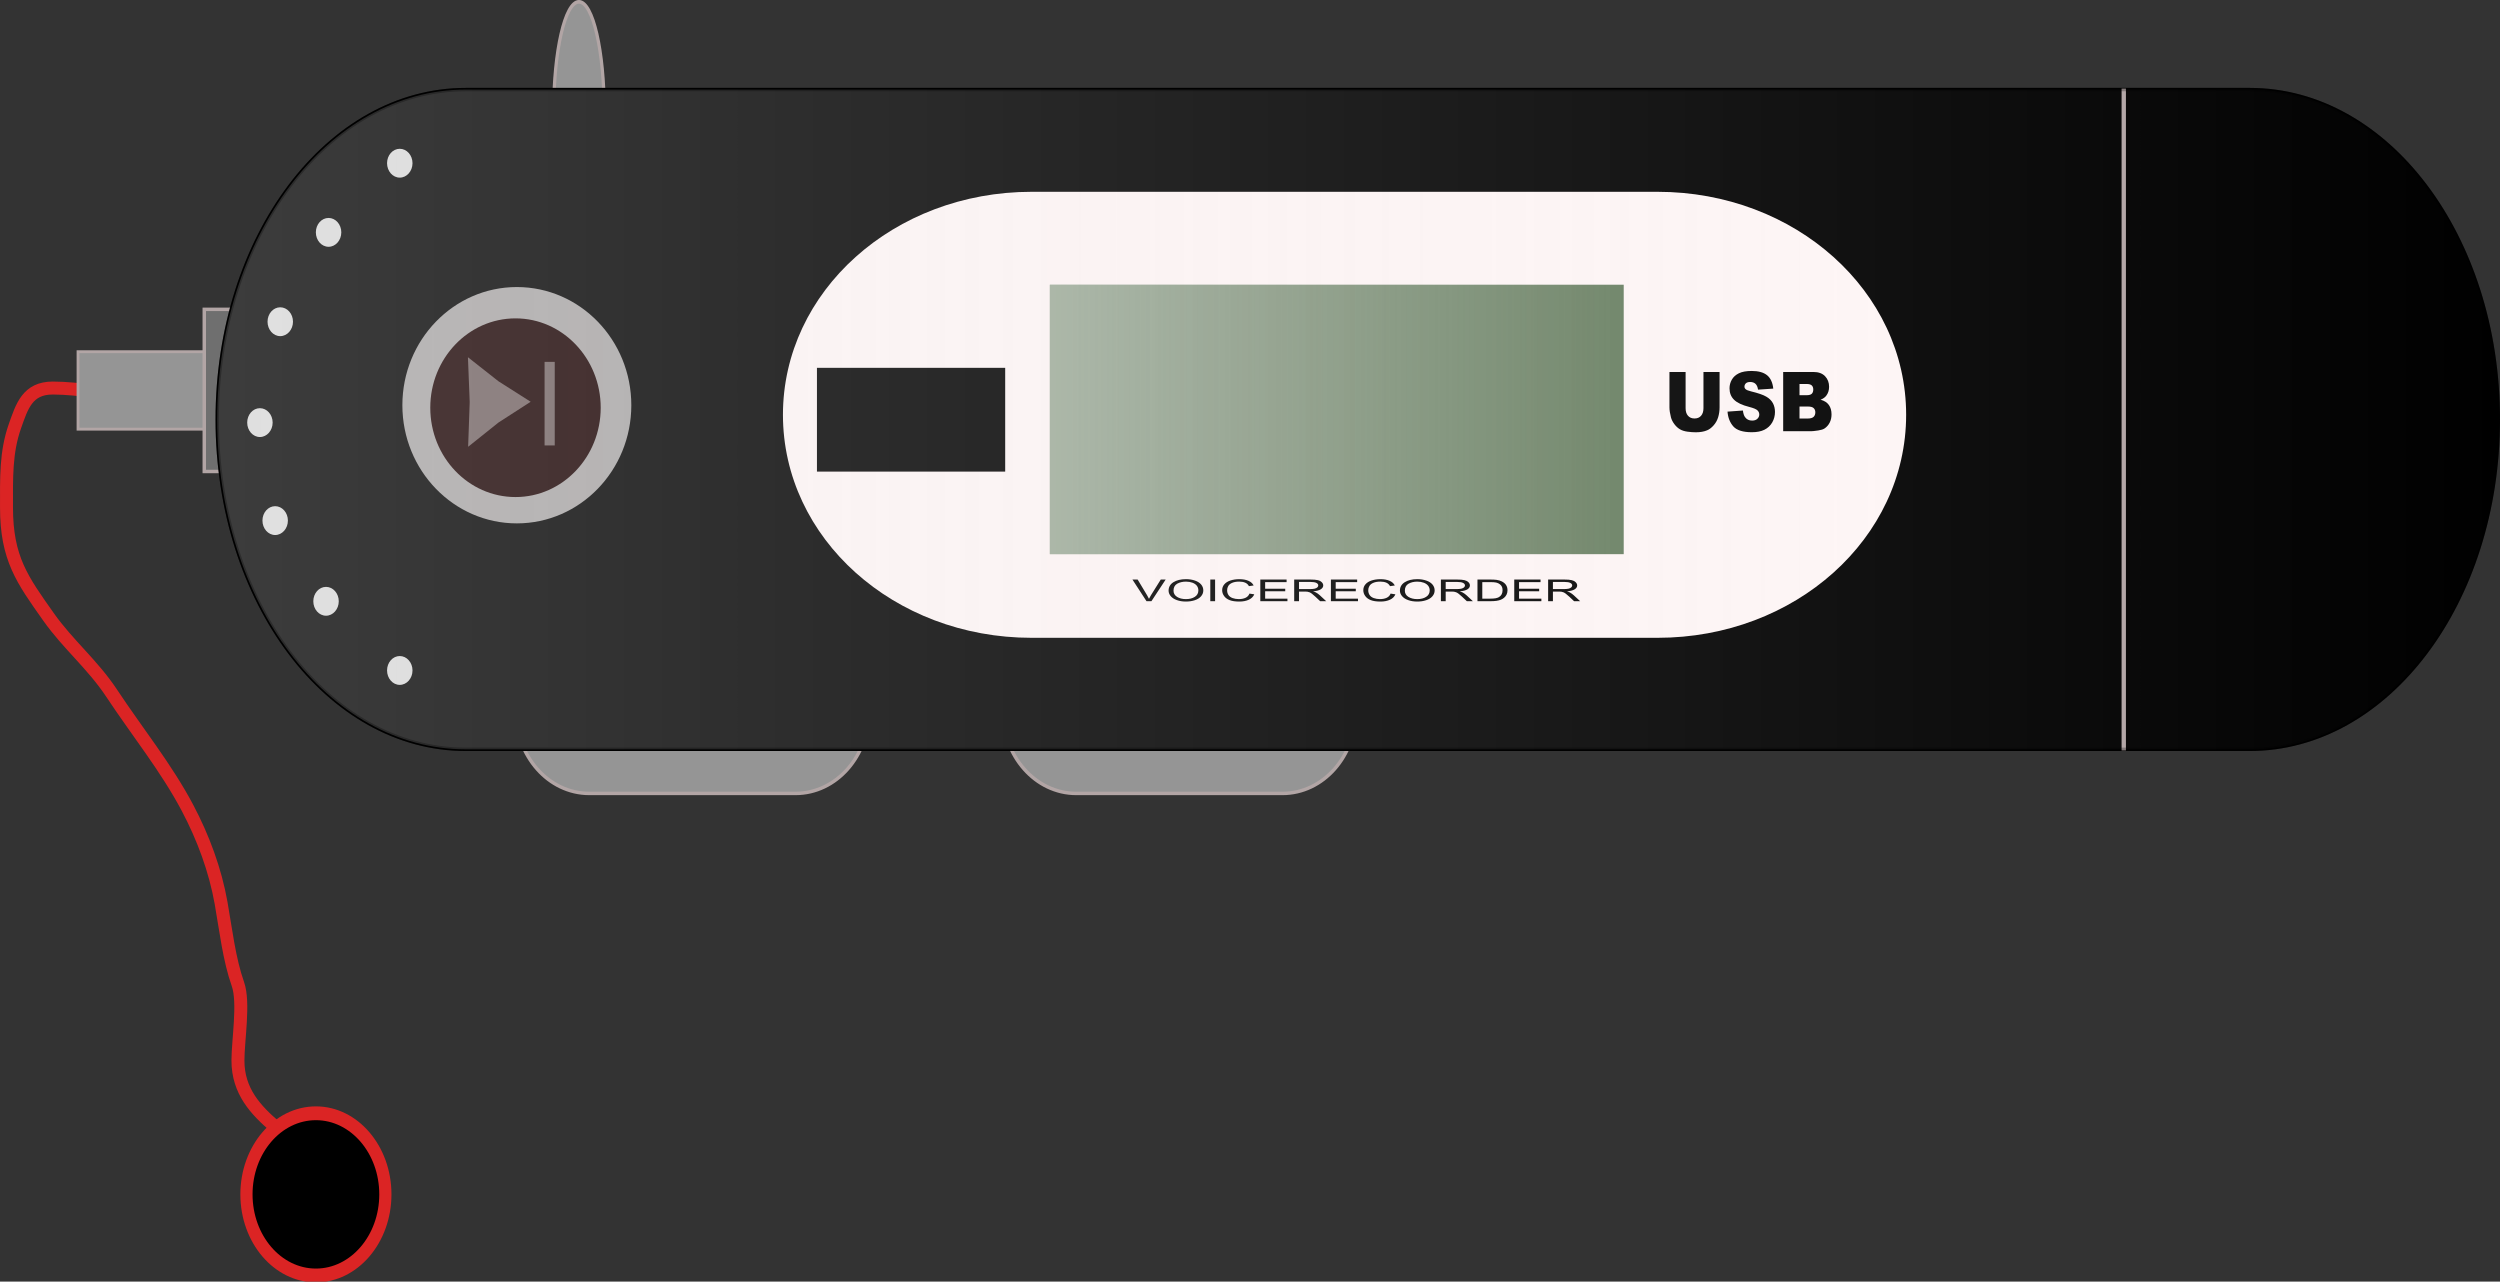 <?xml version="1.0" encoding="UTF-8" standalone="no"?>
<!-- Created with Inkscape (http://www.inkscape.org/) -->
<svg
    xmlns:inkscape="http://www.inkscape.org/namespaces/inkscape"
    xmlns:rdf="http://www.w3.org/1999/02/22-rdf-syntax-ns#"
    xmlns="http://www.w3.org/2000/svg"
    xmlns:sodipodi="http://sodipodi.sourceforge.net/DTD/sodipodi-0.dtd"
    xmlns:cc="http://creativecommons.org/ns#"
    xmlns:xlink="http://www.w3.org/1999/xlink"
    xmlns:dc="http://purl.org/dc/elements/1.1/"
    xmlns:svg="http://www.w3.org/2000/svg"
    xmlns:ns1="http://sozi.baierouge.fr"
    id="svg2"
    sodipodi:docname="Machovka_MP3_player_ok.svg"
    viewBox="0 0 925.04 474.21"
    sodipodi:version="0.32"
    version="1.0"
    inkscape:output_extension="org.inkscape.output.svg.inkscape"
    inkscape:version="0.46"
    inkscape:label="Pozadí"
    sodipodi:docbase="C:\Documents and Settings\Im\Plocha\12.Elektrospotrebice"
  >
  <rect x="0" y="0" width="925.04" height="474.21" fill="#333333" stroke="none"/>
  <defs
      id="defs3"
    >
    <linearGradient
        id="linearGradient2473"
        y2="443.24"
        gradientUnits="userSpaceOnUse"
        x2="421.34"
        gradientTransform="matrix(1.502 0 0 1.702 11.966 -428.28)"
        y1="443.24"
        x1="279.92"
        inkscape:collect="always"
      >
      <stop
          id="stop6712"
          style="stop-color:rgb(236, 236, 236)"
          offset="0"
      />
      <stop
          id="stop6714"
          style="stop-color:rgb(236, 236, 236);stop-opacity:0"
          offset="1"
      />
    </linearGradient
    >
    <linearGradient
        id="linearGradient2532"
        y2="443.24"
        gradientUnits="userSpaceOnUse"
        x2="637.25"
        gradientTransform="matrix(1.502 0 0 1.702 11.966 -428.28)"
        y1="443.24"
        x1="74.344"
        inkscape:collect="always"
      >
      <stop
          id="stop7607"
          style="stop-color:rgb(230, 230, 230)"
          offset="0"
      />
      <stop
          id="stop7609"
          style="stop-color:rgb(230, 230, 230);stop-opacity:0"
          offset="1"
      />
    </linearGradient
    >
  </defs
  >
  <sodipodi:namedview
      id="base"
      bordercolor="#666666"
      inkscape:pageshadow="2"
      inkscape:guide-bbox="true"
      pagecolor="#ffffff"
      inkscape:window-height="710"
      width="1052.362px"
      inkscape:zoom="0.97114854"
      inkscape:window-x="44"
      height="744.094px"
      borderopacity="1.0"
      inkscape:current-layer="layer1"
      inkscape:cx="372.04724"
      inkscape:cy="196.67434"
      showguides="true"
      inkscape:window-y="56"
      inkscape:window-width="1024"
      showgrid="false"
      inkscape:pageopacity="0.0"
      inkscape:document-units="px"
  />
  <g
      id="layer1"
      inkscape:label="Vrstva 1"
      inkscape:groupmode="layer"
      transform="translate(-43.817 -170.83)"
    >
    <path
        id="rect6460"
        style="fill-rule:evenodd;stroke:#b2a5a5;stroke-width:1.279;fill:#959595"
        d="m261.87 402.65h76.29c15.1 0 27.25 13.77 27.25 30.88s-12.15 30.88-27.25 30.88h-76.29c-15.1 0-27.25-13.77-27.25-30.88s12.15-30.88 27.25-30.88z"
    />
    <path
        id="rect7188"
        style="fill-rule:evenodd;stroke:#b2a5a5;stroke-width:1.279;fill:#959595"
        d="m442.05 402.65h76.29c15.1 0 27.25 13.77 27.25 30.88s-12.15 30.88-27.25 30.88h-76.29c-15.09 0-27.25-13.77-27.25-30.88s12.16-30.88 27.25-30.88z"
    />
    <path
        id="path7190"
        style="fill-rule:evenodd;stroke:#b2a5a5;stroke-width:0.8;fill:#959595"
        transform="matrix(1.502 0 0 1.702 55.563 -190.05)"
        d="m141.03 236.28c0 13.17-2.79 23.85-6.23 23.85-3.43 0-6.22-10.68-6.22-23.85 0-13.16 2.79-23.85 6.22-23.85 3.44 0 6.23 10.69 6.23 23.85z"
    />
    <path
        id="path7922"
        style="stroke:#db2424;stroke-width:4.796;fill:none"
        d="m91.374 316.18c-5.348 0.87-18.219-1.77-28.026-1.77-9.375 0-11.42 6.77-14.013 14.12-3.401 9.64-3.114 19.2-3.114 30 0 18.99 5.871 26.85 15.57 40.59 7.197 10.19 16.314 17.59 23.355 28.23 9.447 14.28 20.164 27.51 28.024 42.36 5.85 11.04 10.31 23.13 12.46 35.29 1.74 9.84 2.99 20.84 6.23 30 2.38 6.74 0 20.8 0 28.24 0 11.34 6.54 18.35 14.01 24.7 6.12 5.2 13.55 11.83 18.68 17.65 3.26 3.69 4.02 5.57 6.23 10.59"
    />
    <path
        id="rect7192"
        style="fill-rule:evenodd;stroke:#b2a5a5;stroke-width:1.052;fill:#959595"
        d="m72.69 300.96h90.31v28.67h-90.31v-28.67z"
    />
    <path
        id="rect7194"
        style="fill-rule:evenodd;stroke:#b2a5a5;stroke-width:1.279;fill:#6f6f6f"
        d="m119.4 285.29h22.58v60h-22.58v-60z"
    />
    <path
        id="rect1305"
        style="fill-rule:evenodd;stroke:#000000;stroke-width:1.255;fill:#000000"
        d="m216.17 203.98h660.07c50.96 0 91.99 54.43 91.99 122.05s-41.03 122.06-91.99 122.06h-660.07c-50.96 0-91.98-54.44-91.98-122.06s41.02-122.05 91.98-122.05z"
    />
    <path
        id="rect1307"
        style="fill-rule:evenodd;fill:#fff6f6"
        d="m425.51 241.8h231.62c50.96 0 91.99 36.8 91.99 82.51 0 45.72-41.03 82.52-91.99 82.52h-231.62c-50.96 0-91.99-36.8-91.99-82.52 0-45.71 41.03-82.51 91.99-82.51z"
    />
    <path
        id="rect2038"
        style="fill-rule:evenodd;fill:#677e60"
        d="m432.27 276.18h212.35v99.7h-212.35v-99.7z"
    />
    <a
        id="a2056"
        transform="matrix(1.502 0 0 1.702 11.966 -428.28)"
      >
      <flowRoot
          id="flowRoot2040"
          xml:space="preserve"
        >
        <flowRegion
            id="flowRegion2042"
          >
          <rect
              id="rect2044"
              y="431.97"
              x="222.46"
              width="46.372"
              height="22.56"
          />
        </flowRegion
        >
        <flowPara
            id="flowPara2046"
            style="font-size:20px;font-family:Amethyst;line-height:125%"
          >MP3</flowPara
        >
      </flowRoot
      >
    </a
    >
    <path
        id="text2062"
        style="fill:#000000"
        transform="scale(1.295 .772)"
        d="m361.42 509.43l-4.02-10.38h1.49l2.7 7.54c0.21 0.61 0.4 1.17 0.54 1.7 0.16-0.56 0.35-1.13 0.56-1.7l2.81-7.54h1.4l-4.07 10.38h-1.41zm6.31-5.05c0-1.72 0.46-3.07 1.38-4.05 0.93-0.97 2.12-1.46 3.59-1.46 0.95 0 1.82 0.23 2.59 0.69 0.77 0.45 1.35 1.09 1.76 1.91 0.4 0.82 0.6 1.75 0.6 2.79 0 1.05-0.21 1.99-0.64 2.82-0.42 0.83-1.02 1.46-1.8 1.89s-1.62 0.64-2.52 0.64c-0.98 0-1.85-0.24-2.62-0.71s-1.35-1.11-1.75-1.93-0.59-1.68-0.59-2.59zm1.41 0.02c0 1.25 0.34 2.24 1.01 2.96 0.67 0.71 1.52 1.07 2.53 1.07 1.04 0 1.89-0.36 2.55-1.09 0.67-0.72 1.01-1.75 1.01-3.09 0-0.84-0.15-1.58-0.43-2.21-0.29-0.63-0.71-1.12-1.26-1.47-0.55-0.34-1.16-0.52-1.85-0.52-0.97 0-1.81 0.34-2.51 1-0.7 0.67-1.05 1.79-1.05 3.35zm10.51 5.03v-10.38h1.37v10.38h-1.37zm11.19-3.64l1.38 0.35c-0.29 1.13-0.81 1.99-1.56 2.58s-1.66 0.89-2.74 0.89c-1.12 0-2.03-0.23-2.73-0.68-0.7-0.46-1.24-1.12-1.6-1.98-0.37-0.87-0.55-1.79-0.55-2.78 0-1.09 0.21-2.03 0.62-2.83 0.41-0.81 1-1.42 1.76-1.84 0.76-0.41 1.6-0.62 2.52-0.62 1.04 0 1.91 0.26 2.62 0.79s1.2 1.27 1.48 2.23l-1.35 0.32c-0.24-0.76-0.59-1.31-1.05-1.65-0.46-0.35-1.04-0.52-1.73-0.52-0.8 0-1.46 0.19-2 0.58-0.53 0.38-0.91 0.89-1.13 1.54-0.22 0.64-0.32 1.3-0.32 1.99 0 0.88 0.12 1.65 0.38 2.31s0.66 1.15 1.2 1.48c0.54 0.32 1.13 0.48 1.76 0.48 0.77 0 1.43-0.22 1.96-0.66s0.89-1.1 1.08-1.98zm3.1 3.64v-10.38h7.51v1.23h-6.13v3.18h5.74v1.22h-5.74v3.53h6.37v1.22h-7.75zm9.68 0v-10.38h4.6c0.93 0 1.63 0.1 2.11 0.28 0.49 0.19 0.87 0.52 1.16 0.99s0.43 0.99 0.43 1.57c0 0.73-0.24 1.35-0.72 1.86-0.47 0.5-1.21 0.82-2.2 0.96 0.36 0.18 0.64 0.35 0.82 0.52 0.41 0.37 0.79 0.83 1.14 1.38l1.81 2.82h-1.73l-1.37-2.16c-0.4-0.62-0.73-1.1-0.99-1.43s-0.5-0.56-0.7-0.69c-0.21-0.13-0.41-0.22-0.63-0.28-0.15-0.03-0.41-0.05-0.76-0.05h-1.59v4.61h-1.38zm1.38-5.8h2.95c0.63 0 1.12-0.06 1.47-0.19s0.62-0.34 0.81-0.62c0.18-0.29 0.27-0.6 0.27-0.93 0-0.5-0.17-0.9-0.53-1.22-0.36-0.31-0.92-0.47-1.69-0.47h-3.28v3.43zm9.11 5.8v-10.38h7.5v1.23h-6.13v3.18h5.74v1.22h-5.74v3.53h6.37v1.22h-7.74zm17.06-3.64l1.37 0.35c-0.28 1.13-0.8 1.99-1.55 2.58s-1.66 0.89-2.74 0.89c-1.12 0-2.03-0.23-2.73-0.68-0.7-0.46-1.24-1.12-1.6-1.98-0.37-0.87-0.55-1.79-0.55-2.78 0-1.09 0.2-2.03 0.62-2.83 0.41-0.81 1-1.42 1.76-1.84 0.76-0.41 1.6-0.62 2.52-0.62 1.04 0 1.91 0.26 2.62 0.79s1.2 1.27 1.48 2.23l-1.36 0.32c-0.24-0.76-0.59-1.31-1.04-1.65-0.46-0.35-1.04-0.52-1.73-0.52-0.8 0-1.47 0.19-2 0.58-0.54 0.38-0.91 0.89-1.13 1.54-0.22 0.64-0.33 1.3-0.33 1.99 0 0.88 0.13 1.65 0.39 2.31s0.66 1.15 1.2 1.48c0.54 0.32 1.13 0.48 1.76 0.48 0.77 0 1.42-0.22 1.96-0.66 0.53-0.44 0.89-1.1 1.08-1.98zm2.66-1.41c0-1.72 0.46-3.07 1.38-4.05 0.93-0.97 2.12-1.46 3.59-1.46 0.95 0 1.82 0.23 2.59 0.69 0.77 0.45 1.35 1.09 1.76 1.91 0.4 0.82 0.6 1.75 0.6 2.79 0 1.05-0.21 1.99-0.64 2.82-0.42 0.83-1.02 1.46-1.8 1.89s-1.62 0.64-2.52 0.64c-0.98 0-1.85-0.24-2.62-0.71s-1.35-1.11-1.75-1.93-0.59-1.68-0.59-2.59zm1.41 0.02c0 1.25 0.34 2.24 1.01 2.96 0.67 0.71 1.52 1.07 2.53 1.07 1.04 0 1.89-0.36 2.55-1.09 0.67-0.72 1.01-1.75 1.01-3.09 0-0.84-0.15-1.58-0.43-2.21-0.29-0.63-0.71-1.12-1.26-1.47-0.55-0.34-1.16-0.52-1.85-0.52-0.97 0-1.81 0.34-2.51 1-0.7 0.67-1.05 1.79-1.05 3.35zm10.3 5.03v-10.38h4.6c0.92 0 1.63 0.1 2.11 0.28 0.48 0.19 0.86 0.52 1.15 0.99s0.43 0.99 0.43 1.57c0 0.73-0.23 1.35-0.71 1.86-0.48 0.5-1.21 0.82-2.21 0.96 0.36 0.18 0.64 0.35 0.83 0.52 0.4 0.37 0.78 0.83 1.14 1.38l1.8 2.82h-1.72l-1.38-2.16c-0.4-0.62-0.73-1.1-0.99-1.43s-0.49-0.56-0.7-0.69c-0.2-0.13-0.41-0.22-0.62-0.28-0.16-0.03-0.41-0.05-0.77-0.05h-1.59v4.61h-1.37zm1.37-5.8h2.95c0.63 0 1.12-0.06 1.47-0.19 0.36-0.13 0.63-0.34 0.81-0.62 0.19-0.29 0.28-0.6 0.28-0.93 0-0.5-0.18-0.9-0.54-1.22-0.35-0.31-0.92-0.47-1.69-0.47h-3.28v3.43zm9.08 5.8v-10.38h3.58c0.81 0 1.42 0.05 1.85 0.15 0.59 0.14 1.1 0.39 1.52 0.75 0.55 0.46 0.96 1.05 1.23 1.77s0.4 1.54 0.4 2.47c0 0.78-0.09 1.48-0.27 2.09-0.19 0.61-0.42 1.12-0.71 1.51-0.29 0.4-0.6 0.72-0.94 0.95-0.35 0.22-0.76 0.4-1.24 0.52-0.49 0.11-1.04 0.17-1.67 0.17h-3.75zm1.38-1.22h2.21c0.69 0 1.22-0.07 1.61-0.19 0.39-0.13 0.7-0.31 0.93-0.54 0.33-0.33 0.58-0.76 0.77-1.31 0.18-0.55 0.27-1.22 0.27-2 0-1.09-0.18-1.92-0.54-2.51-0.35-0.58-0.79-0.97-1.3-1.17-0.36-0.14-0.96-0.21-1.77-0.21h-2.18v7.93zm9.13 1.22v-10.38h7.51v1.23h-6.14v3.18h5.75v1.22h-5.75v3.53h6.38v1.22h-7.75zm9.68 0v-10.38h4.6c0.93 0 1.63 0.1 2.11 0.28 0.48 0.19 0.87 0.52 1.15 0.99 0.29 0.47 0.44 0.99 0.44 1.57 0 0.73-0.24 1.35-0.72 1.86-0.48 0.5-1.21 0.82-2.21 0.96 0.37 0.18 0.64 0.35 0.83 0.52 0.4 0.37 0.78 0.83 1.14 1.38l1.81 2.82h-1.73l-1.37-2.16c-0.41-0.62-0.74-1.1-1-1.43s-0.49-0.56-0.69-0.69c-0.21-0.13-0.42-0.22-0.63-0.28-0.16-0.03-0.41-0.05-0.76-0.05h-1.6v4.61h-1.37zm1.37-5.8h2.95c0.63 0 1.12-0.06 1.48-0.19 0.35-0.13 0.62-0.34 0.8-0.62 0.19-0.29 0.28-0.6 0.28-0.93 0-0.5-0.18-0.9-0.53-1.22-0.36-0.31-0.92-0.47-1.69-0.47h-3.29v3.43z"
    />
    <path
        id="path2066"
        style="fill-rule:evenodd;fill:#dddddd"
        transform="matrix(1.502 0 0 1.702 -33.199 -296.04)"
        d="m122.2 387.48c0 1.73-1.41 3.14-3.14 3.14s-3.13-1.41-3.13-3.14 1.4-3.13 3.13-3.13 3.14 1.4 3.14 3.13z"
    />
    <path
        id="path2794"
        style="fill-rule:evenodd;fill:#dddddd"
        transform="matrix(1.502 0 0 1.702 -14.38 -266.18)"
        d="m122.2 387.48c0 1.73-1.41 3.14-3.14 3.14s-3.13-1.41-3.13-3.14 1.4-3.13 3.13-3.13 3.14 1.4 3.14 3.13z"
    />
    <path
        id="path2796"
        style="fill-rule:evenodd;fill:#dddddd"
        transform="matrix(1.502 0 0 1.702 12.907 -240.59)"
        d="m122.2 387.48c0 1.73-1.41 3.14-3.14 3.14s-3.13-1.41-3.13-3.14 1.4-3.13 3.13-3.13 3.14 1.4 3.14 3.13z"
    />
    <path
        id="path2798"
        style="fill-rule:evenodd;fill:#dddddd"
        transform="matrix(1.502 0 0 1.702 -38.844 -332.3)"
        d="m122.2 387.48c0 1.73-1.41 3.14-3.14 3.14s-3.13-1.41-3.13-3.14 1.4-3.13 3.13-3.13 3.14 1.4 3.14 3.13z"
    />
    <path
        id="path2800"
        style="fill-rule:evenodd;fill:#dddddd"
        transform="matrix(1.502 0 0 1.702 -31.317 -369.63)"
        d="m122.2 387.48c0 1.73-1.41 3.14-3.14 3.14s-3.13-1.41-3.13-3.14 1.4-3.13 3.13-3.13 3.14 1.4 3.14 3.13z"
    />
    <path
        id="path2802"
        style="fill-rule:evenodd;fill:#dddddd"
        transform="matrix(1.502 0 0 1.702 -13.439 -402.69)"
        d="m122.2 387.48c0 1.73-1.41 3.14-3.14 3.14s-3.13-1.41-3.13-3.14 1.4-3.13 3.13-3.13 3.14 1.4 3.14 3.13z"
    />
    <path
        id="path2804"
        style="fill-rule:evenodd;fill:#dddddd"
        transform="matrix(1.502 0 0 1.702 12.907 -428.28)"
        d="m122.2 387.48c0 1.73-1.41 3.14-3.14 3.14s-3.13-1.41-3.13-3.14 1.4-3.13 3.13-3.13 3.14 1.4 3.14 3.13z"
    />
    <path
        id="path2806"
        style="fill-rule:evenodd;fill:#aaa7a7"
        transform="matrix(1.502 0 0 1.702 -49.195 -157.41)"
        d="m217.45 280.95c0 14.18-12.63 25.69-28.2 25.69s-28.2-11.51-28.2-25.69 12.63-25.69 28.2-25.69 28.2 11.51 28.2 25.69z"
    />
    <path
        id="path4260"
        style="fill-rule:evenodd;fill:#190000"
        transform="matrix(2.34 0 0 2.512 -110.77 -782.31)"
        d="m161.05 439.49c0 7.27-6.04 13.16-13.47 13.16-7.44 0-13.48-5.89-13.48-13.16 0-7.26 6.04-13.16 13.48-13.16 7.43 0 13.47 5.9 13.47 13.16z"
    />
    <path
        id="path4262"
        style="fill-rule:evenodd;fill:#746464"
        transform="matrix(.137 .724 -.585 .17 364.52 150.17)"
        d="m187.37 295.99l-21.47-6.02-21.93-4.02 15.95-15.58 14.45-16.98 5.51 21.6 7.49 21z"
    />
    <path
        id="rect4990"
        style="fill-rule:evenodd;fill:#746464"
        d="m245.32 304.73h3.76v30.92h-3.76v-30.92z"
    />
    <path
        id="flowRoot4992"
        transform="matrix(1.502 0 0 1.702 6.321 -429.35)"
        d="m444.61 433.5h3.97v7.68c0 0.76-0.12 1.48-0.35 2.16-0.24 0.68-0.61 1.27-1.12 1.77-0.51 0.51-1.04 0.87-1.6 1.07-0.77 0.29-1.7 0.43-2.78 0.43-0.63 0-1.31-0.04-2.05-0.13s-1.36-0.26-1.86-0.52-0.96-0.63-1.37-1.11-0.7-0.98-0.85-1.49c-0.24-0.82-0.37-1.55-0.37-2.18v-7.68h3.98v7.87c0 0.7 0.19 1.25 0.58 1.64 0.39 0.4 0.93 0.6 1.62 0.6s1.23-0.2 1.61-0.59c0.39-0.39 0.59-0.94 0.59-1.65v-7.87zm5.93 8.62l3.79-0.24c0.08 0.62 0.25 1.09 0.5 1.41 0.41 0.52 1 0.78 1.76 0.78 0.57 0 1.01-0.13 1.31-0.4 0.31-0.26 0.46-0.57 0.46-0.92 0-0.34-0.14-0.64-0.44-0.9-0.29-0.26-0.97-0.51-2.03-0.75-1.75-0.39-3-0.91-3.74-1.56-0.75-0.65-1.12-1.48-1.12-2.49 0-0.66 0.19-1.29 0.57-1.88 0.38-0.58 0.96-1.05 1.73-1.38 0.77-0.34 1.83-0.51 3.17-0.51 1.65 0 2.9 0.31 3.77 0.92 0.86 0.61 1.38 1.59 1.54 2.92l-3.75 0.22c-0.1-0.58-0.31-1-0.63-1.26-0.32-0.27-0.76-0.4-1.32-0.4-0.47 0-0.82 0.1-1.05 0.29-0.23 0.2-0.35 0.44-0.35 0.72 0 0.21 0.09 0.39 0.29 0.55 0.19 0.17 0.63 0.33 1.33 0.48 1.74 0.37 2.99 0.75 3.74 1.14 0.76 0.38 1.3 0.86 1.65 1.43 0.34 0.56 0.51 1.2 0.51 1.9 0 0.83-0.23 1.59-0.68 2.29-0.46 0.69-1.1 1.22-1.92 1.58s-1.85 0.54-3.1 0.54c-2.19 0-3.71-0.42-4.56-1.26-0.84-0.84-1.32-1.92-1.43-3.22zm13.71-8.62h7.46c1.24 0 2.19 0.31 2.86 0.92 0.66 0.62 0.99 1.38 0.99 2.29 0 0.76-0.23 1.41-0.71 1.96-0.31 0.36-0.78 0.65-1.39 0.86 0.93 0.22 1.61 0.6 2.05 1.15 0.43 0.54 0.65 1.22 0.65 2.04 0 0.67-0.15 1.27-0.46 1.8s-0.74 0.96-1.28 1.27c-0.33 0.19-0.84 0.33-1.51 0.42-0.9 0.12-1.49 0.17-1.78 0.17h-6.88v-12.88zm4.02 5.05h1.73c0.62 0 1.05-0.1 1.3-0.32 0.24-0.21 0.36-0.52 0.36-0.92 0-0.38-0.12-0.67-0.36-0.88-0.25-0.21-0.67-0.32-1.27-0.32h-1.76v2.44zm0 5.07h2.03c0.69 0 1.17-0.13 1.45-0.37s0.42-0.57 0.42-0.98c0-0.38-0.14-0.69-0.42-0.92-0.27-0.23-0.76-0.34-1.46-0.34h-2.02v2.61z"
    />
    <path
        id="path5731"
        sodipodi:nodetypes="czc"
        style="stroke:#b2a5a5;stroke-width:1.604px;fill:none"
        d="m829.64 203.6v244.91-244.91z"
    />
    <path
        id="path8652"
        style="fill-rule:evenodd;stroke:#db2424;stroke-width:3;fill:#000000"
        transform="matrix(1.502 0 0 1.702 11.966 -428.28)"
        d="m116.14 611.66c0 9.73-7.67 17.63-17.111 17.63-9.445 0-17.11-7.9-17.11-17.63s7.665-17.63 17.11-17.63c9.441 0 17.111 7.9 17.111 17.63z"
    />
    <path
        id="rect5823"
        style="opacity:.43;fill-rule:evenodd;fill:url(#linearGradient2473)"
        d="m432.27 276.18h212.35v99.7h-212.35v-99.7z"
    />
    <path
        id="rect6718"
        style="opacity:.262;fill-rule:evenodd;stroke:#000000;stroke-width:1.255;fill:url(#linearGradient2532)"
        d="m216.17 203.98h660.07c50.96 0 91.99 54.43 91.99 122.05s-41.03 122.06-91.99 122.06h-660.07c-50.96 0-91.98-54.44-91.98-122.06s41.02-122.05 91.98-122.05z"
    />
  </g
  >
</svg
>
